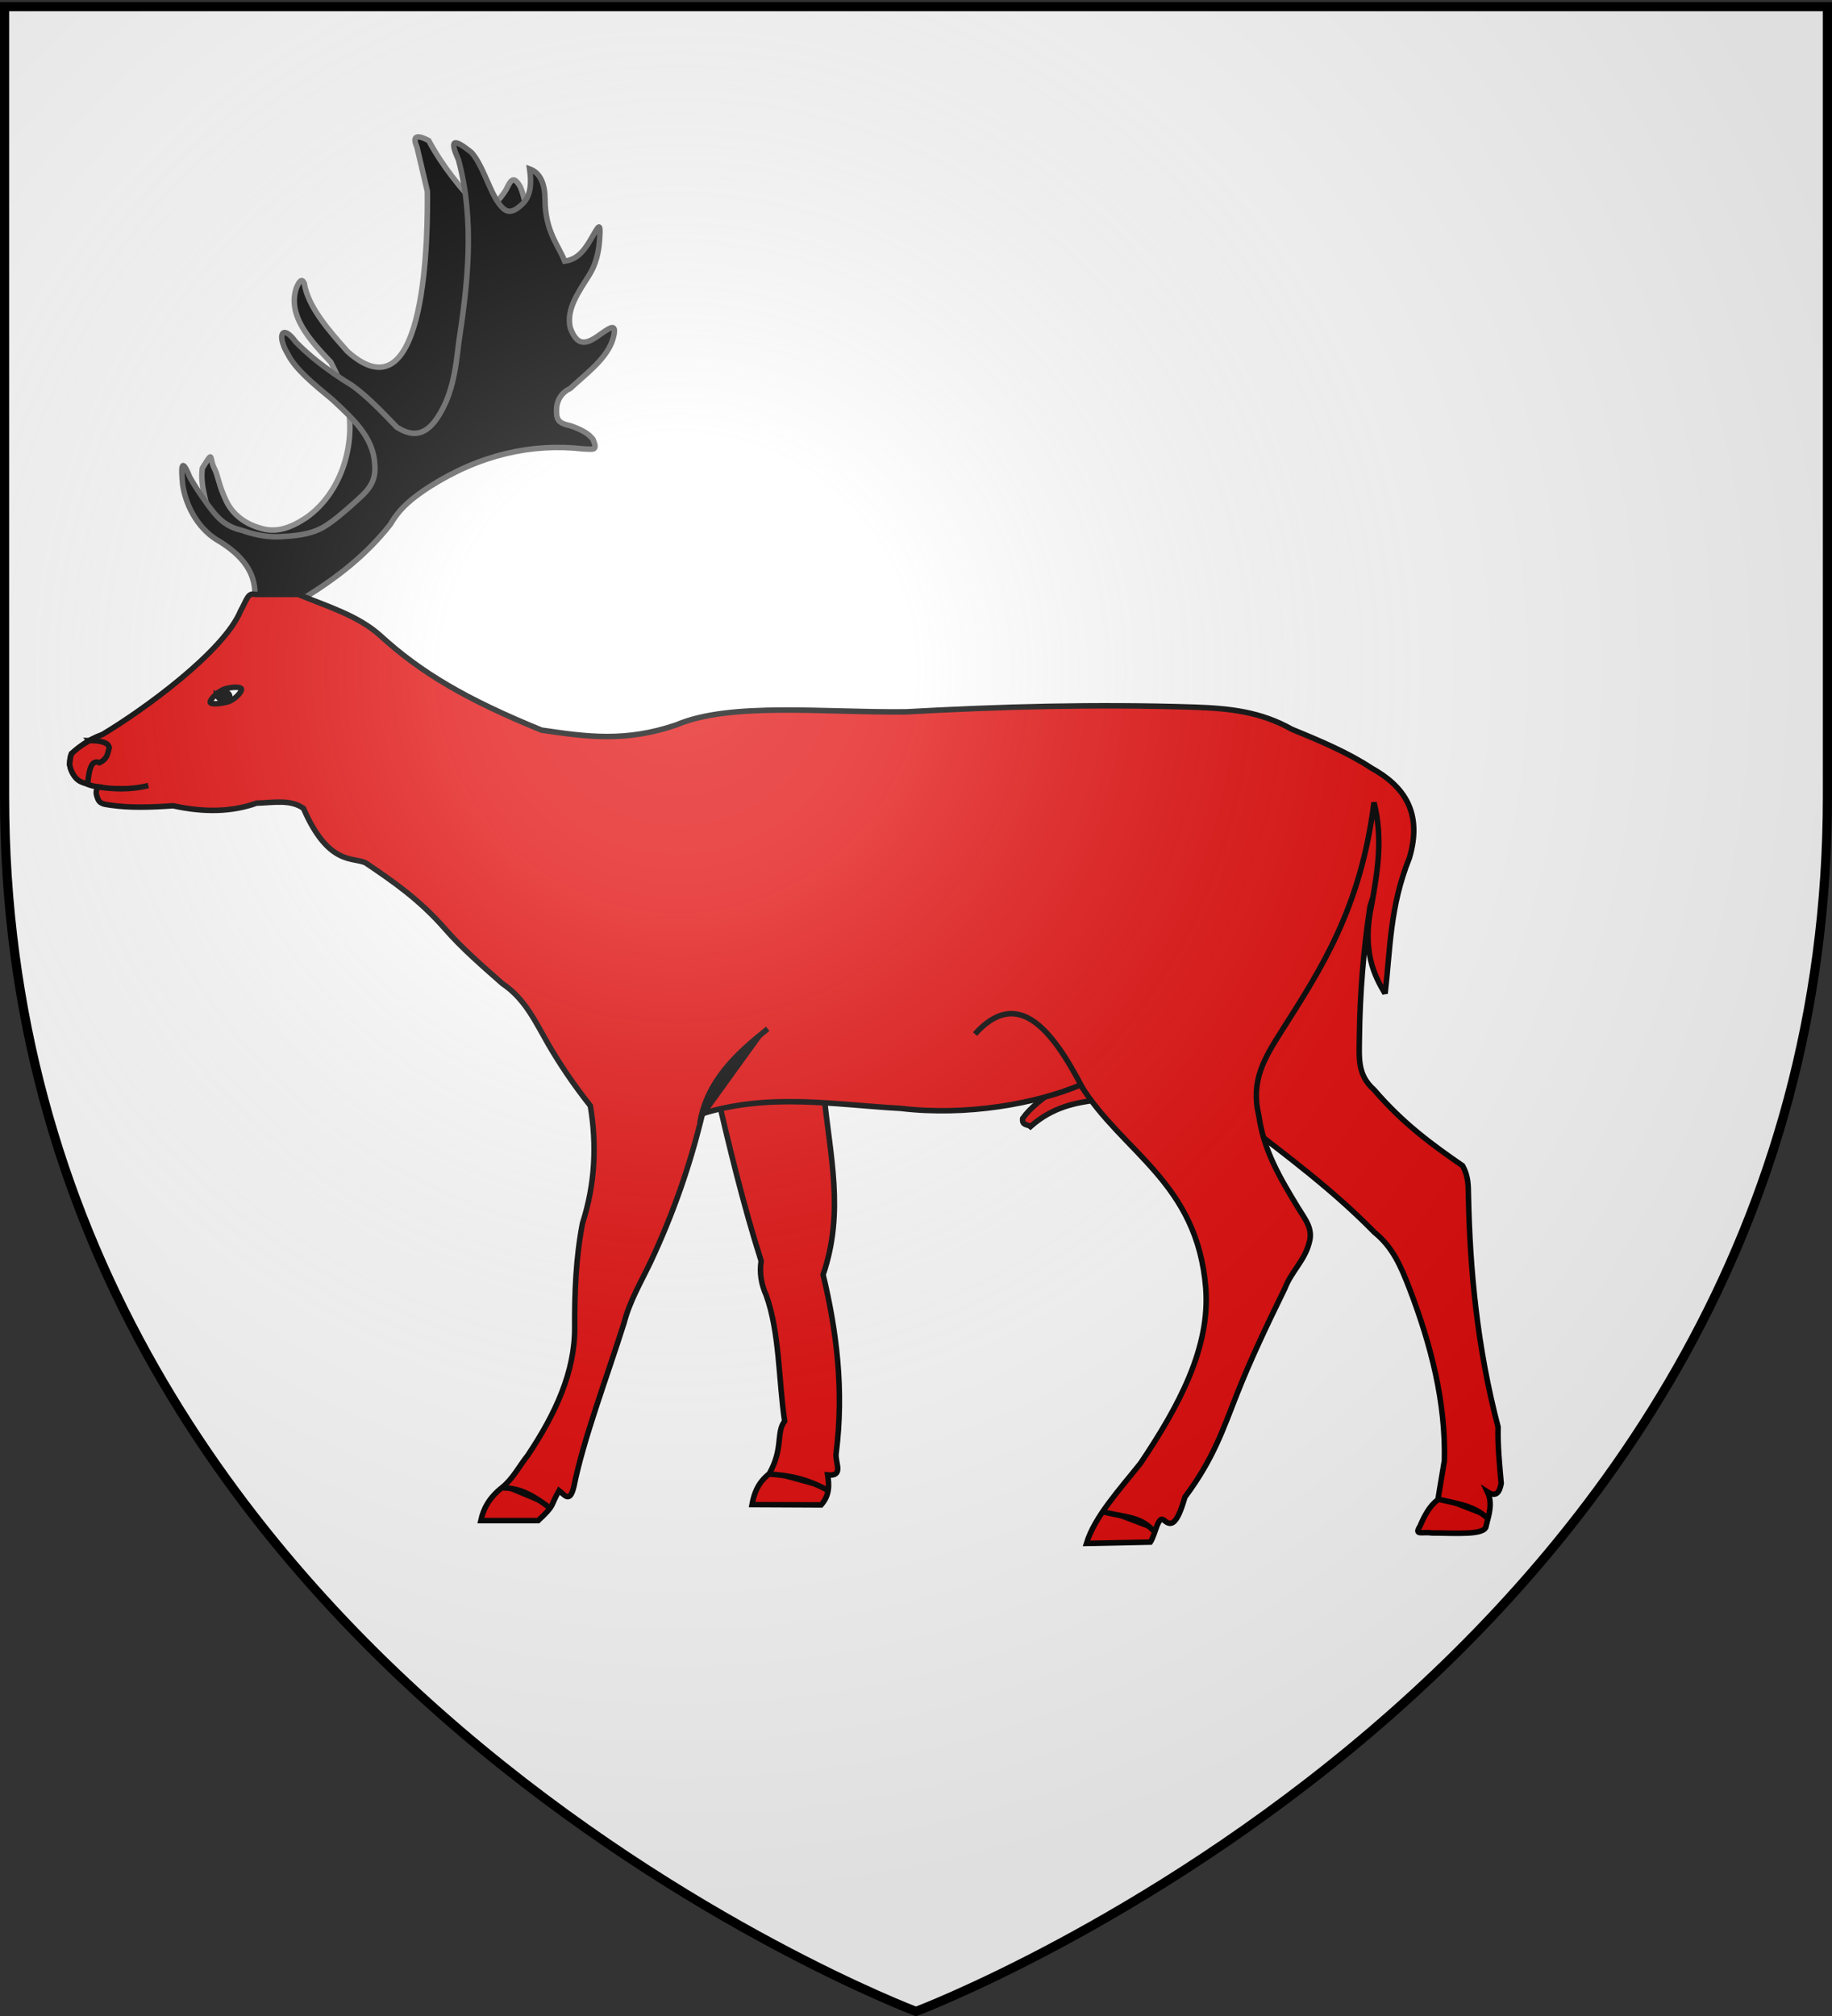 <?xml version="1.0" encoding="UTF-8" standalone="no"?>
<svg xmlns="http://www.w3.org/2000/svg" xmlns:svg="http://www.w3.org/2000/svg" xmlns:xlink="http://www.w3.org/1999/xlink" width="600" height="660" version="1.0">
  <rect width="100%" height="100%" fill="#333333" stroke="none"/>
  <defs>
    <radialGradient xlink:href="#a" cx="225.524" cy="218.901" r="300" fx="225.524" fy="218.901" gradientTransform="matrix(-0 2.183 -1.884 -0 615.597 -289.121)" gradientUnits="userSpaceOnUse"/>
    <radialGradient xlink:href="#a" cx="225.524" cy="218.901" r="300" fx="225.524" fy="218.901" gradientTransform="matrix(-0 2.183 -1.884 -0 615.597 -289.121)" gradientUnits="userSpaceOnUse"/>
    <radialGradient xlink:href="#a" cx="225.524" cy="218.901" r="300" fx="225.524" fy="218.901" gradientTransform="matrix(0 1.749 -1.593 0 551.788 -191.29)" gradientUnits="userSpaceOnUse"/>
    <radialGradient xlink:href="#a" cx="225.524" cy="218.901" r="300" fx="225.524" fy="218.901" gradientTransform="matrix(0 1.386 -1.323 0 -158.082 -109.541)" gradientUnits="userSpaceOnUse"/>
    <radialGradient xlink:href="#b" id="c" cx="221.445" cy="226.331" r="300" fx="221.445" fy="226.331" gradientTransform="matrix(1.353 0 0 1.349 -77.629 -85.747)" gradientUnits="userSpaceOnUse"/>
    <radialGradient xlink:href="#b" cx="221.445" cy="226.331" r="300" fx="221.445" fy="226.331" gradientTransform="matrix(1.353 0 0 1.349 -77.629 -85.747)" gradientUnits="userSpaceOnUse"/>
    <radialGradient xlink:href="#a" cx="225.524" cy="218.901" r="300" fx="225.524" fy="218.901" gradientTransform="matrix(0 1.386 -1.323 0 -158.082 -109.541)" gradientUnits="userSpaceOnUse"/>
    <radialGradient xlink:href="#a" cx="225.524" cy="218.901" r="300" fx="225.524" fy="218.901" gradientTransform="matrix(0 1.749 -1.593 0 551.788 -191.29)" gradientUnits="userSpaceOnUse"/>
    <radialGradient xlink:href="#a" cx="225.524" cy="218.901" r="300" fx="225.524" fy="218.901" gradientTransform="matrix(-0 2.183 -1.884 -0 615.597 -289.121)" gradientUnits="userSpaceOnUse"/>
    <radialGradient xlink:href="#a" cx="225.524" cy="218.901" r="300" fx="225.524" fy="218.901" gradientTransform="matrix(-0 2.183 -1.884 -0 615.597 -289.121)" gradientUnits="userSpaceOnUse"/>
    <linearGradient id="b">
      <stop offset="0" style="stop-color:white;stop-opacity:0.314"/>
      <stop offset=".19" style="stop-color:white;stop-opacity:0.251"/>
      <stop offset=".6" style="stop-color:#6b6b6b;stop-opacity:0.125"/>
      <stop offset="1" style="stop-color:black;stop-opacity:0.125"/>
    </linearGradient>
    <linearGradient>
      <stop offset="0" style="stop-color:white;stop-opacity:1"/>
      <stop offset=".229" style="stop-color:white;stop-opacity:1"/>
      <stop offset="1" style="stop-color:black;stop-opacity:1"/>
    </linearGradient>
    <linearGradient id="a">
      <stop offset="0" style="stop-color:#fd0000;stop-opacity:1"/>
      <stop offset=".5" style="stop-color:#e77275;stop-opacity:0.659"/>
      <stop offset="1" style="stop-color:black;stop-opacity:0.323"/>
    </linearGradient>
    <linearGradient>
      <stop offset="0" style="stop-color:#fd0000;stop-opacity:1"/>
      <stop offset=".5" style="stop-color:#e77275;stop-opacity:0.659"/>
      <stop offset="1" style="stop-color:black;stop-opacity:0.323"/>
    </linearGradient>
    <linearGradient>
      <stop offset="0" style="stop-color:white;stop-opacity:1"/>
      <stop offset=".229" style="stop-color:white;stop-opacity:1"/>
      <stop offset="1" style="stop-color:black;stop-opacity:1"/>
    </linearGradient>
    <linearGradient>
      <stop offset="0" style="stop-color:white;stop-opacity:0.314"/>
      <stop offset=".19" style="stop-color:white;stop-opacity:0.251"/>
      <stop offset=".6" style="stop-color:#6b6b6b;stop-opacity:0.125"/>
      <stop offset="1" style="stop-color:black;stop-opacity:0.125"/>
    </linearGradient>
    <clipPath>
      <path d="M0-200v800h300v-800H0z"/>
    </clipPath>
    <clipPath>
      <path d="M0-200v800h300v-800H0z"/>
    </clipPath>
    <path d="m0-53 31.153 95.878-81.559-59.256H50.406l-81.559 59.256L0-53z"/>
    <path d="m0-53 31.153 95.878-81.559-59.256H50.406l-81.559 59.256L0-53z"/>
  </defs>
  <g style="display:inline">
    <path d="M300 658.5S1.5 546.18 1.5 260.728V2.176h597V260.728c0 285.452-298.5 397.772-298.5 397.772z" style="fill:#ffffff;fill-opacity:1;stroke:none;display:inline"/>
    <g style="display:inline" transform="translate(-343.663 -593.365) scale(2.003)">
      <g>
        <g style="stroke:#000000;stroke-width:1.887;stroke-miterlimit:4;stroke-opacity:1;stroke-dasharray:none" transform="translate(119.202 229.818) scale(.476)">
          <path d="M392.991 514.756c2.064 21.414 7.219 40.776-.219 62.478 4.542 18.908 7.271 39.351 4.458 61.46-.341 3.194 2.788 7.866-2.895 7.298.528 3.434.757 6.868-2.24 10.302l-23.739-.112c1.063-5.924 3.397-8.547 5.935-10.638 4.899-8.716 2.249-14.059 5.263-18.028-2.114-14.415-1.715-30.401-6.341-43.245-1.773-3.912-2.337-7.823-1.721-11.735-6.215-19.546-11.025-39.566-15.677-59.571l37.176 1.792z" style="fill:#e20909;fill-opacity:1;fill-rule:evenodd;stroke:#000000;stroke-width:1.887;stroke-linecap:butt;stroke-linejoin:miter;stroke-miterlimit:4;stroke-opacity:1;stroke-dasharray:none"/>
          <path d="M182.477 319.47c-.984-6.391-3.845-12.782-2.947-19.172 4.088-6.5 2.216-3.673 4.12.081 1.246 2.163 1.469 5.842 4.155 11.318 2.243 4.573 6.364 7.583 11.121 9.024 6.042 2.095 11.117-.055 16.246-3.392 12.449-8.712 17.669-26.294 13.773-41.19-1.312-4.069-3.187-8.138-5.262-12.208-6.27-6.724-15.357-15.821-11.765-25.721.872-1.958 1.744-3.326 2.616-1.407 1.295 8.194 8.632 16.421 14.863 23.427 27.775 24.804 27.541-43.141 27.431-54.973l-3.583-15.229c-1.626-3.717-.255-4.435 4.031-2.24 4.838 8.995 10.952 16.394 17.468 23.291 4.021.091 6.836-2.63 9.167-6.482 1.647-3.374 2.517-4.812 4.791-1.001 1.351 2.896 2.019 7.431 3.063 11.067l-10.75 60.915-63.602 58.227c-11.864-2.371-23.494-7.318-34.937-14.333z" style="fill:#000000;fill-opacity:1;fill-rule:evenodd;stroke:#7d7d7d;stroke-width:1.887;stroke-linecap:butt;stroke-linejoin:miter;stroke-miterlimit:4;stroke-opacity:1;stroke-dasharray:none"/>
          <path d="M214.045 345.134c11.326-6.907 21.78-14.925 30.131-25.619 3.254-5.695 7.868-9.24 13.278-12.767 17.503-11.166 35.332-15.024 52.706-13.087 3.77.149 5.231.782 3.608-3.18-1.488-2.191-4.493-3.61-7.814-4.754-4.364-.914-4.982-2.129-4.705-6.478.424-2.952 1.972-5.061 4.644-6.326 5.925-5.443 12.907-10.553 14.758-17.283 1.313-5.067-.51-4.019-4.006-1.585-4.013 2.866-8.026 5.727-10.751-2.035-1.392-6.317 2.762-12.056 6.485-17.96 2.276-3.61 3.428-7.945 3.661-13.109.36-5.349-.415-3.86-2.63.03-2.264 3.947-4.697 7.662-9.415 8.235-2.19-5.636-6.689-10.155-6.751-21.217-.029-5.157-1.535-9.107-5.285-10.454.589 4.288.664 9.115-2.511 12.057-4.241 4.077-6.153 2.838-9.038-1.64-2.921-5.121-4.977-12.212-8.414-16.055-6.696-5.391-7.395-4.005-4.46 2.546 5.599 20.789 3.196 42.465.074 62.697-1.115 9.679-2.223 18.518-7.839 26.568-3.197 4.271-7.133 6.555-13.42 2.507-4.999-5.144-9.938-10.426-15.443-14.391-4.292-2.57-8.323-5.407-12.253-8.51-2.569-2.088-4.943-4.209-7.05-6.374-4.604-6.39-6.654-2.373-2.705 4.182 2.598 5.197 8.979 10.395 15.28 15.592 6.926 6.455 14.032 12.833 14.553 22.006.737 6.886-2.887 9.774-7.542 13.931-3.308 2.946-6.606 5.79-9.816 7.75-4.838 2.877-10.675 3.202-16.201 3.46-4.386-0-8.342-.919-12.111-2.241-5.917-1.337-8.621-4.572-11.974-9.22-2.185-3.062-4.23-6.085-5.861-8.989-3.002-7.449-3.016-3.335-2.443 2.587 1.252 8.164 6.008 15.816 12.754 19.491 9.764 6.095 12.364 12.488 12.035 19.003l16.469.633z" style="fill:#000000;fill-opacity:1;fill-rule:evenodd;stroke:#5a5a5a;stroke-width:1.887;stroke-linecap:butt;stroke-linejoin:miter;stroke-miterlimit:4;stroke-opacity:1;stroke-dasharray:none"/>
          <path d="M536.769 524.609c15.488 11.943 31.139 23.526 45.425 38.113 6.312 5.117 9.058 11.709 11.911 19.047 7.537 19.625 12.556 39.35 12.088 59.295l-2.24 13.437c-2.798 2.076-4.598 5.399-6.132 9.055-2.172 3.383.78 1.842 4.039 2.369 8.136-.016 18.515.912 18.665-2.466.972-3.882 2.32-7.764.448-11.646 3.007 1.945 4.155.139 4.721-2.906-.546-6.51-1.222-12.457-1.065-19.383-7.137-27.198-9.663-53.66-10.194-79.591-.069-3.354.034-6.374-1.971-10.096-10.142-7.013-20.284-14.271-30.426-26.089-5.867-5.206-5.102-11.025-5.042-18.341.18-14.901 1.395-29.802 3.667-44.703l10.302-31.353-13.437-12.093-49.717 47.926 8.958 69.425z" style="fill:#e20909;fill-opacity:1;fill-rule:evenodd;stroke:#000000;stroke-width:1.887;stroke-linecap:butt;stroke-linejoin:miter;stroke-miterlimit:4;stroke-opacity:1;stroke-dasharray:none"/>
          <path d="M487.549 517.133c-7.882 1.024-15.758 2.35-23.539 9.23-.965-.832-2.968-.228-2.691-2.776 5.041-7.226 17.457-13.538 25.392-18.67l.838 12.215z" style="fill:#e20909;fill-opacity:1;fill-rule:evenodd;stroke:#000000;stroke-width:1.887;stroke-linecap:butt;stroke-linejoin:miter;stroke-miterlimit:4;stroke-opacity:1;stroke-dasharray:none"/>
          <path d="M585.814 480.715c1.816-15.212 1.565-29.734 8.356-46.604 4.641-15.68-1.937-24.716-13.132-30.894-7.792-5.152-17.447-9.263-27.194-13.235-10.854-6.111-21.47-7.208-33.591-7.62-33.942-1.088-66.749-.191-99.043 1.605-27.695.326-60.366-3.447-78.831 4.479-17.507 5.954-30.624 4.109-46.358 1.792-25.83-10.556-41.26-19.606-55.215-32.327-7.612-6.939-18.182-10.085-28.319-14.255h-14.781c-2.569-.652-2.765 1.585-5.034 5.646-5.686 13.834-32.921 33.736-47.423 42.417-5.934 2.18-7.547 4.334-10.698 6.58-2.654 7.428 4.336 10.901 9.182 11.422-.875 1.209-.743 2.419-.276 3.628.725 2.472 2.589 2.326 4.871 2.714 6.216.888 13.495.713 21.159.152 10.748 2.384 20.307 2.095 28.666-.896 5.617-.131 11.623-1.427 16.125 1.792 8.685 20.143 17.468 16.555 21.499 18.812 9.293 6.302 18.301 12.442 27.169 22.612 5.928 6.798 12.849 12.74 19.699 18.778 7.785 5.228 11.271 13.049 15.788 20.892 3.821 6.523 8.34 13.395 14.383 21.029 2.247 13.437 1.632 26.874-2.687 40.311-2.309 11.944-2.748 23.888-2.687 35.832.072 15.312-6.684 29.771-16.125 43.895-2.947 3.715-5.136 8.116-8.878 11.088-4.359 3.463-6.329 7.132-7.247 11.307h19.708c6.049-5.673 3.919-4.628 7.166-10.302 1.988 1.556 3.7 4.425 5.102-1.405 3.274-16.336 11.436-37.822 17.231-56.181 1.909-7.434 5.813-14.006 9.088-20.884 7.632-16.244 13.624-33.216 17.848-50.975 23.13-7.136 45.51-3.037 68.081-1.792 22.748 2.692 46.459-1.594 61.811-8.062 14.339 23.284 40.114 33.326 42.999 69.873 1.508 20.365-9.119 40.245-22.395 60.019-7.301 9.182-15.804 18.364-18.588 27.546l21.947-.448c1.746-2.634 2.601-9.337 4.657-7.536 2.157 1.89 4.271 2.437 7.213-7.917 9.922-13.28 13.097-23.369 17.984-35.67 4.497-11.352 9.757-22.531 16.375-36.054 2.181-5.736 6.842-9.603 8.321-15.637 1.452-4.826-1.418-8.032-3.829-12.021-6.091-10.051-11.767-19.443-13.476-31.674-2.837-11.82 1.798-19.476 7.851-29.02 13.459-21.175 27.132-41.98 31.72-78.434 3.143 12.453 1.207 23.601-.772 34.905-3.574 16.221 1.06 24.805 4.579 30.713z" style="fill:#e20909;fill-opacity:1;fill-rule:evenodd;stroke:#000000;stroke-width:1.887;stroke-linecap:butt;stroke-linejoin:miter;stroke-miterlimit:4;stroke-opacity:1;stroke-dasharray:none"/>
          <path d="M140.822 393.822c3.836.023 6.457.653 6.719 2.463-.514 1.869-.567 3.852-3.359 5.151-2.795-1.24-3.598 2.501-4.031 7.166-3.444-.342-5.311-2.572-6.232-6.493.442-3.527.263-3.415 1.902-4.901 1.667-1.395 3.334-2.494 5.002-3.386z" style="fill:#e20909;fill-opacity:1;fill-rule:evenodd;stroke:#000000;stroke-width:1.887;stroke-linecap:butt;stroke-linejoin:miter;stroke-miterlimit:4;stroke-opacity:1;stroke-dasharray:none"/>
          <path d="M143.061 409.685c5.673.824 11.646 1.154 17.916-.411" style="fill:#000000;fill-rule:evenodd;stroke:#000000;stroke-width:1.887;stroke-linecap:butt;stroke-linejoin:miter;stroke-miterlimit:4;stroke-opacity:1;stroke-dasharray:none"/>
          <path d="M444.948 494.6c14.358-15.912 26.086-2.571 37.091 18.812" style="fill:none;stroke:#000000;stroke-width:1.887;stroke-linecap:butt;stroke-linejoin:miter;stroke-miterlimit:4;stroke-opacity:1;stroke-dasharray:none"/>
          <path d="M350.441 525.057c2.542-14.479 12.518-23.649 23.291-32.249" style="fill:#000000;fill-rule:evenodd;stroke:#000000;stroke-width:1.887;stroke-linecap:butt;stroke-linejoin:miter;stroke-miterlimit:4;stroke-opacity:1;stroke-dasharray:none"/>
          <path d="M621.025 660.9c-4.678-4.495-10.897-5.106-17.261-6.651" style="fill:#000000;fill-rule:evenodd;stroke:#000000;stroke-width:1.887;stroke-linecap:butt;stroke-linejoin:miter;stroke-miterlimit:4;stroke-opacity:1;stroke-dasharray:none"/>
          <path d="M489.113 658.683c6.449 1.748 12.749 1.391 17.103 6.493" style="fill:#000000;fill-rule:evenodd;stroke:#000000;stroke-width:1.887;stroke-linecap:butt;stroke-linejoin:miter;stroke-miterlimit:4;stroke-opacity:1;stroke-dasharray:none"/>
          <path d="M374.145 645.698c6.862.392 13.276 1.68 20.139 5.538" style="fill:#000000;fill-rule:evenodd;stroke:#000000;stroke-width:1.887;stroke-linecap:butt;stroke-linejoin:miter;stroke-miterlimit:4;stroke-opacity:1;stroke-dasharray:none"/>
          <path d="M282.773 650.448c5.72-.033 10.286 2.465 15.836 6.651" style="fill:#000000;fill-rule:evenodd;stroke:#000000;stroke-width:1.887;stroke-linecap:butt;stroke-linejoin:miter;stroke-miterlimit:4;stroke-opacity:1;stroke-dasharray:none"/>
          <path d="M182.246 380.702c.226.831 3.531.515 5.999-.155 2.468-.67 4.96-3.567 4.734-4.399-.226-.831-3.028-.795-5.496-.125-2.468.67-5.464 3.847-5.238 4.679z" style="fill:#ffffff;stroke:#000000;stroke-width:1.887;stroke-miterlimit:4;stroke-opacity:1;stroke-dasharray:none"/>
          <path d="M184.347 378.343c.977.827 1.162 1.573 2.113 1.742 1.353.241 2.286-.326 2.459-1.242.173-.916-.799-1.747-2.169-1.854-1.37-.107-2.23.438-2.403 1.354z" style="fill:#000000;stroke:#000000;stroke-width:1.887;stroke-miterlimit:4;stroke-opacity:1;stroke-dasharray:none"/>
        </g>
      </g>
    </g>
  </g>
  <g style="display:inline">
    <path d="M300 658.5s298.5-112.32 298.5-397.772V2.176H1.5V260.728C1.5 546.18 300 658.5 300 658.5z" style="fill:url(#c);fill-opacity:1;fill-rule:evenodd;stroke:none"/>
  </g>
  <g>
    <path d="M300 658.5S1.5 546.18 1.5 260.728V2.176h597V260.728c0 285.452-298.5 397.772-298.5 397.772z" style="fill:none;stroke:#000000;stroke-width:3;stroke-linecap:butt;stroke-linejoin:miter;stroke-miterlimit:4;stroke-opacity:1;stroke-dasharray:none"/>
  </g>
</svg>